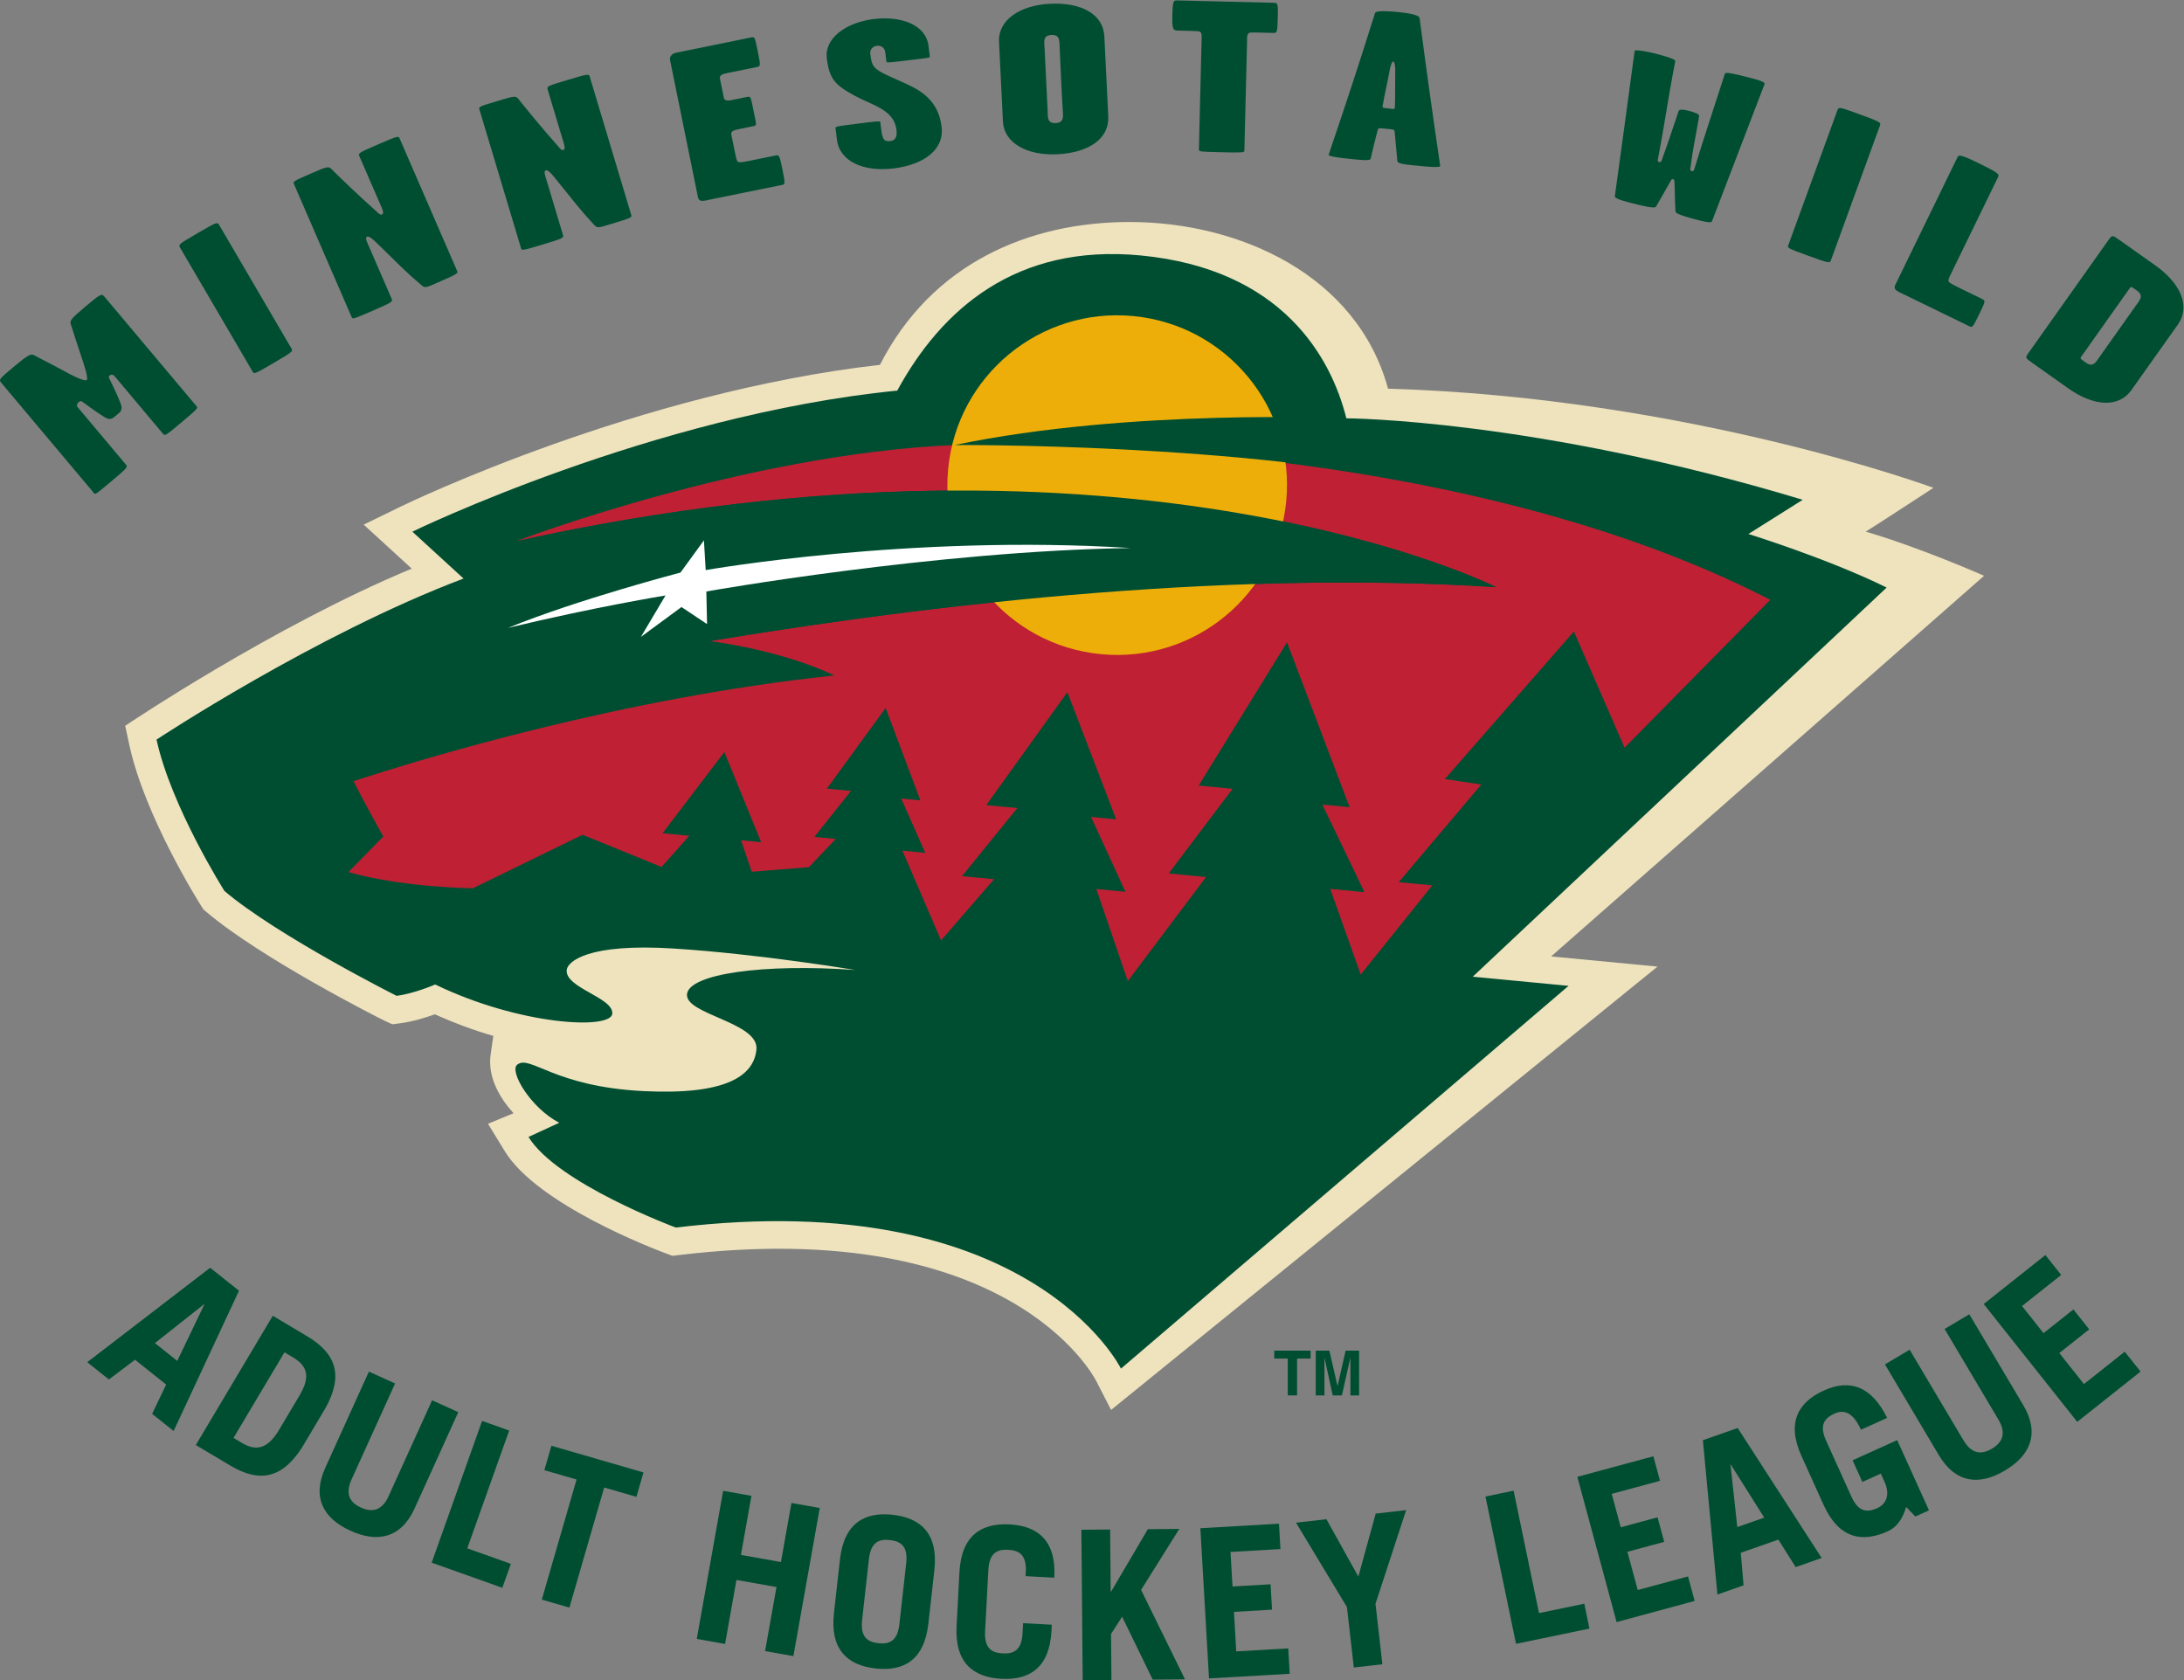 <?xml version="1.0" encoding="UTF-8" standalone="no"?>
<svg xmlns:dc="http://purl.org/dc/elements/1.1/" xmlns:cc="http://creativecommons.org/ns#" xmlns:rdf="http://www.w3.org/1999/02/22-rdf-syntax-ns#" xmlns:svg="http://www.w3.org/2000/svg" xmlns="http://www.w3.org/2000/svg" viewBox="0 0 489 376.187" height="376.187" width="489" xml:space="preserve" id="svg2" version="1.1">
  <rect x="0" y="0" width="489" height="376.187" fill="#808080" stroke="none"/>
  <defs id="defs6"></defs>
  <g transform="matrix(1.333,0,0,-1.333,0,376.187)" id="g10">
    <g transform="scale(0.1)" id="g12">
      <path id="path14" style="fill:#eee3bd;fill-opacity:1;fill-rule:nonzero;stroke:none" d="m 3332.59,1855.01 c 0,0 -105.86,46.88 -198.81,74.16 1.19,0.08 113.77,73.59 113.77,73.59 0,0 -411.04,151.78 -916.09,166.51 -51.96,190.97 -249.89,279.91 -433.95,279.95 -169.64,0.06 -332.75,-69.77 -419.49,-239.92 -406.4,-46.19 -789.375,-230.44 -805.704,-238.43 l -61.445,-29.93 80.703,-73.9 C 457.395,1769.66 210.285,1603.07 210.285,1603.07 l 7.149,-33.08 c 26.015,-119.25 116.464,-263.17 120.332,-269.23 l 3.769,-5.96 5.43,-4.63 c 92.402,-78.35 290.078,-178.39 299.902,-182.94 l 12.071,-5.49 13.164,1.68 c 21.386,2.81 43.086,9.53 58.144,15.04 32.031,-14.26 65.293,-26.84 98.34,-36.25 -2.168,-15.24 -4.356,-30.55 -4.356,-30.55 -0.253,-1.45 -0.351,-2.87 -0.566,-4.32 -3.476,-36.58 15.82,-69.309 38.867,-95.02 -10.82,-4.492 -42.851,-17.73 -42.851,-17.73 l 28.437,-46.41 C 902.902,799.078 1096.93,724.941 1118.88,716.738 l 10.55,-3.949 11.11,1.332 c 551.7,66.207 694.96,-200.18 700.78,-211.562 l 24.92,-48.598 917.85,744.649 -178.65,17.09 727.15,639.31"></path>
      <path id="path16" style="fill:#004e32;fill-opacity:1;fill-rule:nonzero;stroke:none" d="m 3168.96,1835.25 c -98.38,48.49 -232.19,89.97 -232.19,89.97 l 91.19,57.44 c -449.69,135.75 -766.52,136.84 -766.52,136.84 -25.34,101.54 -107.04,250.7 -345.45,273.57 -209.04,19.97 -334.35,-90.18 -408.92,-227.01 -0.28,-0.54 -1.04,-0.43 -1.65,-0.66 1.02,0.41 1.65,0.66 1.65,0.66 -411.84,-40.95 -814.461,-236.93 -814.461,-236.93 l 85.977,-78.73 c -249.57,-94.43 -515.684,-270.54 -515.684,-270.54 24.473,-112.58 114.102,-254.29 114.102,-254.29 88.555,-75.08 289.121,-176.08 289.121,-176.08 30.645,4 64.824,19.08 64.824,19.08 141.973,-68.67 294.791,-76.44 297.461,-49.18 2.62,27.35 -80.43,43.44 -76.445,73.95 1.836,13.55 34.883,44.86 180.105,35.58 145.09,-9.29 304.51,-36.05 304.51,-36.05 -155.22,11.13 -279.34,-6.6 -282.66,-40.7 -3.2,-34.14 121,-47.11 116.64,-92.64 -4.3,-45.43 -52.83,-76.741 -188.75,-70.1 -151.681,7.351 -190.783,61.43 -212.931,44.57 -14.199,-10.78 22.324,-72.852 70.488,-97.691 L 887.688,912.48 c 47.929,-78.05 247.402,-152.191 247.402,-152.191 596,71.492 747.77,-236.91 747.77,-236.91 l 751.84,642.891 -160.92,15.39 695.18,653.59"></path>
      <path id="path18" style="fill:#004e32;fill-opacity:1;fill-rule:nonzero;stroke:none" d="m 544.699,1494.02 c 0,0 -202.109,18.91 -102.441,78.63 99.668,59.8 422.656,212.7 567.092,241.95 l -142.756,98.37 c 0,0 851.116,228.13 1646.286,-76.98 0,0 -1297.08,75.92 -1968.181,-341.97"></path>
      <path id="path20" style="fill:#004e32;fill-opacity:1;fill-rule:nonzero;stroke:none" d="m 556.613,1497.5 c 0,0 408.614,144.53 844.647,190.05 0,0 -148.61,78.49 -411.463,66.92 C 726.984,1742.87 556.613,1497.5 556.613,1497.5"></path>
      <path id="path22" style="fill:#bf2033;fill-opacity:1;fill-rule:nonzero;stroke:none" d="M 1603.41,2074.61 C 1249.98,2059.8 866.594,1912.97 866.594,1912.97 1904.58,2142.4 2512.88,1835.99 2512.88,1835.99 c -443.48,28.37 -930.89,-25.8 -1320.52,-90.55 135.17,-19.06 208.9,-57.89 208.9,-57.89 -357.73,-37.35 -697.03,-141.36 -807.381,-177.51 21.426,-42.66 49.941,-92.89 49.941,-92.89 l -58.652,-59.83 c 92.051,-26.01 209.102,-27.18 209.102,-27.18 l 184.277,89.88 132.643,-54.06 46.56,52.38 -44.9,4.26 103.86,136.41 61.8,-151.45 -33.85,3.22 18.05,-52.87 95.92,7.71 45.12,47.37 -35.94,3.43 61.5,77.25 -40.37,3.89 98.67,135.56 58.28,-155.27 -32.13,3.03 40.38,-91.21 -38.36,3.65 64.9,-150.65 89.04,102.74 -53.87,5.12 92.84,114.31 -52.11,5 136.3,189.72 81.93,-213.58 -42.2,4.06 57.73,-125.74 -48.85,4.7 52.84,-154.68 131.42,174.8 -62.73,5.98 107.32,142.13 -56.99,5.48 148.44,240.6 105.13,-276.96 -45.78,4.41 70.69,-147.11 -57.45,5.47 51.16,-143.87 120.27,149.85 -56.44,5.35 138.73,164.02 -61.23,9.16 216.77,247.89 85.12,-195.24 244.75,248.41 c -567.39,292.21 -1370.1,259.92 -1370.1,259.92"></path>
      <path id="path24" style="fill:#edae09;fill-opacity:1;fill-rule:nonzero;stroke:none" d="m 2160.42,1980.13 c -15.04,-156.8 -154.34,-271.81 -311.13,-256.76 -156.79,14.98 -271.76,154.29 -256.7,311.05 14.98,156.86 154.28,271.79 311.03,256.81 156.86,-15.02 271.84,-154.34 256.8,-311.1"></path>
      <path id="path26" style="fill:#004e32;fill-opacity:1;fill-rule:nonzero;stroke:none" d="m 2512.88,1835.99 c 0,0 -608.3,306.41 -1646.286,76.98 l 55.937,-71.67 c 0,0 -311.875,-150.95 -473.144,-252.16 0,0 1129.243,306.47 2063.493,246.85"></path>
      <path id="path28" style="fill:#ffffff;fill-opacity:1;fill-rule:nonzero;stroke:none" d="m 1186.44,1828.66 c 0.08,0.03 383.91,68.18 712.79,72.96 -371.7,23.49 -713.82,-37.06 -713.9,-37.06 -0.96,16.8 -1.98,33.05 -2.97,49.92 -13.32,-18.35 -26.02,-35.9 -39.38,-54.06 -0.04,0 -173.496,-45.4 -289.628,-92.91 146.523,35.31 264.518,54.46 264.518,54.46 -13.97,-23.78 -27.35,-46.24 -41.37,-69.62 23.09,16.91 45.12,33.18 68.18,50.19 14.51,-9.6 28.36,-18.96 42.91,-28.64 -0.41,18.35 -0.72,36.15 -1.15,54.76"></path>
      <path id="path30" style="fill:#004e32;fill-opacity:1;fill-rule:nonzero;stroke:none" d="m 1603.41,2074.61 c 0,0 489.67,3.33 808.53,-69.91 l -150.5,114.8 c 0,0 -362.31,17.03 -658.03,-44.89"></path>
      <path id="path32" style="fill:#004e32;fill-opacity:1;fill-rule:nonzero;stroke:none" d="m 184.953,2011.96 c -27.851,-23.44 -25,-20.55 -28.281,-16.69 -58.359,69.46 -99.082,117.9 -154.922,184.32 -4.184,4.98 -2.27,6.61 20.625,25.83 24.785,20.85 29.59,23 34.648,20.15 13.32,-7.21 28.984,-14.83 42.559,-22.32 22.305,-12.4 42.539,-22.32 46.035,-19.38 3.086,2.6 -3.262,22.76 -11.933,48.03 -5.059,14.66 -10.098,31.67 -14.903,46.05 -1.953,5.47 1.621,9.87 23.711,28.44 24.785,20.84 28.145,23.16 32.285,18.2 19.082,-22.71 94.004,-111.82 154.258,-183.5 3.711,-4.43 5.879,-3.07 -23.926,-28.16 -27.91,-23.45 -28.164,-23.19 -31.406,-19.31 -36.055,42.91 -44.414,52.88 -81.406,96.88 -3.965,4.7 -11.328,0.87 -9.063,-3.38 9.629,-19.31 20.157,-42.09 20.957,-48.51 0.586,-4.68 -1.796,-8.11 -3.75,-9.72 -2.324,-1.98 -6.953,-5.87 -9.296,-7.84 -1.543,-1.31 -5.723,-3.39 -10,-2.26 -6.192,1.87 -26.426,16.5 -43.555,29.02 -3.574,2.69 -11.035,-5 -7.285,-9.41 36.972,-44.02 44.902,-53.43 80.937,-96.33 3.731,-4.43 3.594,-5.02 -26.289,-30.11"></path>
      <path id="path34" style="fill:#004e32;fill-opacity:1;fill-rule:nonzero;stroke:none" d="m 458.43,2211.75 c -31.426,-18.4 -31.602,-18.1 -34.18,-13.73 -45.84,78.34 -77.773,132.93 -121.641,207.82 -3.281,5.62 -2.812,5.89 28.204,24.02 34.062,19.94 34.257,19.64 37.539,14.02 14.961,-25.58 73.769,-126.06 121.054,-206.88 2.891,-5 2.657,-5.55 -30.976,-25.25"></path>
      <path id="path36" style="fill:#004e32;fill-opacity:1;fill-rule:nonzero;stroke:none" d="m 616.496,2424.55 c -4.18,-1.82 1.074,-11.37 3.926,-17.99 17.422,-40.13 18.73,-43.11 37.285,-85.92 2.324,-5.3 1.992,-5.83 -33.769,-21.34 -33.438,-14.5 -31.739,-13.37 -33.731,-8.73 -36.152,83.25 -61.309,141.3 -95.82,220.89 -2.598,5.99 -4.004,5.36 28.965,19.68 26.484,11.5 28.457,11.97 33.378,7 10.723,-10.73 47.813,-46.66 74.571,-70.12 2.832,-2.72 7.09,-7.56 10.371,-6.14 4.18,1.81 -0.02,10.24 -2.168,15.22 -12.539,28.85 -21.777,50.08 -35.566,81.92 -2.598,5.96 -2.129,6.16 30.839,20.46 36.25,15.73 34.512,14.58 37.129,8.61 11.797,-27.18 58.106,-134 95.391,-219.89 2.324,-5.3 3.828,-5.05 -31.914,-20.56 -17.168,-7.44 -21.055,-9.92 -26.309,-5.48 -32.285,27.37 -40.41,37.23 -76.504,72.03 -4.746,4.63 -12.382,11.97 -16.074,10.36"></path>
      <path id="path38" style="fill:#004e32;fill-opacity:1;fill-rule:nonzero;stroke:none" d="m 916.75,2536.04 c -4.355,-1.31 -0.273,-11.41 1.836,-18.34 12.559,-41.88 13.496,-45.02 26.875,-89.68 1.68,-5.54 1.328,-6.03 -36.016,-17.24 -34.902,-10.46 -33.086,-9.53 -34.55,-4.7 -26.055,86.91 -44.239,147.52 -69.18,230.64 -1.914,6.23 -3.34,5.78 31.074,16.11 27.656,8.3 29.649,8.54 33.965,3.03 9.394,-11.91 42.012,-51.95 65.82,-78.39 2.481,-3.02 6.192,-8.33 9.61,-7.31 4.355,1.31 1.152,10.16 -0.43,15.35 -9.024,30.12 -15.664,52.31 -25.664,85.54 -1.836,6.24 -1.387,6.38 33.066,16.72 37.793,11.35 35.957,10.42 37.832,4.17 8.496,-28.39 41.972,-139.88 68.912,-229.59 1.66,-5.53 3.24,-5.44 -34.12,-16.63 -17.93,-5.4 -22.03,-7.39 -26.764,-2.4 -28.848,31 -35.762,41.75 -67.461,80.54 -4.239,5.16 -10.918,13.35 -14.805,12.18"></path>
      <path id="path40" style="fill:#004e32;fill-opacity:1;fill-rule:nonzero;stroke:none" d="m 1171.17,2496.56 c -17.29,85.02 -28.26,138.87 -45.55,223.89 -0.94,4.62 -0.55,5.06 1.88,8.52 2.38,3.43 5.85,4.14 10.82,5.14 27.3,5.56 96.23,19.6 123.49,25.15 6,1.22 6.17,0.14 10.59,-21.47 5.17,-25.5 5.47,-26.91 -0.94,-28.23 -13.42,-2.72 -40.21,-8.17 -49.59,-10.1 -4.02,-0.81 -9.9,-2.37 -11.09,-4.09 -2,-2.99 -2.03,-2.63 -1.12,-7.25 4.83,-23.73 0.45,-2.1 5.26,-25.85 0.68,-3.19 0.45,-7.28 4.84,-8.6 3.87,-1.07 7.25,-0.01 11.23,0.79 8.42,1.71 19.85,4.04 24.32,4.95 5.94,1.22 5.74,-0.31 10.54,-24.04 4.65,-22.67 5.92,-23.89 -0.54,-25.19 -3.97,-0.82 -13.38,-2.75 -22.31,-4.57 -4.94,-0.99 -10.33,-2.47 -12.16,-3.58 -4.05,-3.03 -2.35,-6.36 -1.43,-10.97 5.78,-28.36 0.23,-1.07 6.01,-29.41 0.94,-4.6 2.33,-11.34 4.99,-11.88 2.71,-0.57 9.74,0.48 15.19,1.6 13.4,2.72 33.73,6.86 47.11,9.59 5.96,1.21 6.6,0.61 11.29,-22.42 5.21,-25.51 4.76,-25.97 -0.7,-27.08 -21.35,-4.33 -95.22,-19.39 -116.57,-23.73 -7.95,-1.61 -16.19,-4.04 -20.11,-2.61 -4.52,1.66 -4.55,7.18 -5.45,11.44"></path>
      <path id="path42" style="fill:#004e32;fill-opacity:1;fill-rule:nonzero;stroke:none" d="m 1467.26,2790.07 c 47.74,5.95 88.01,-10.52 92.27,-44.6 1.07,-8.97 1.07,-8.97 2.34,-18.67 0.25,-2.15 -7.4,-2.37 -30.51,-5.25 -28.61,-3.57 -42.18,-5.26 -42.36,-3.46 -0.88,6.82 -1.47,11.48 -2.03,16.15 -1.04,8.25 -7.6,11.8 -14.12,10.97 -6.55,-0.8 -12.03,-5.87 -11.04,-13.76 2.99,-24.03 5.76,-25.88 46.82,-44.07 30.76,-13.64 66.78,-28.11 73.01,-78.33 4.62,-36.96 -27.82,-63.23 -80.55,-69.81 -49.75,-6.2 -90.68,11.29 -95.24,47.89 -0.85,6.8 -1.52,12.17 -2.51,20.07 -0.32,2.51 5.19,3.21 33.35,6.73 28.11,3.49 41.63,5.54 41.88,3.38 0.86,-6.8 0.7,-5.37 1.29,-10.02 2.21,-17.95 3.92,-23.56 15.49,-22.13 10.56,1.31 11.52,10.17 10.37,19.16 -4.2,33.72 -39.79,40.57 -69.83,56.86 -33.38,18.06 -42.85,28.18 -47.13,62.98 -4.18,33.37 31.76,60.08 78.5,65.91"></path>
      <path id="path44" style="fill:#004e32;fill-opacity:1;fill-rule:nonzero;stroke:none" d="m 1861.53,2626.56 c -2.59,52.71 -4,81.98 -6.56,134.33 -1.82,37.18 -38.32,57.49 -91.4,54.89 -51.04,-2.5 -87.31,-27.8 -85.55,-63.57 2.64,-53.81 3.95,-80.53 6.58,-134.34 1.76,-35.73 40.32,-57.37 91.37,-54.87 53.08,2.59 87.4,26.36 85.56,63.56 z m -81.65,115.8 c 1.95,-40.8 2.6,-63.92 5.13,-104.73 0.47,-10.1 3.07,-21.57 -11.62,-22.26 -15.15,-0.76 -13.18,10.92 -13.71,21.04 -1.99,41.16 -3.06,63.56 -5.1,104.73 -0.5,10.1 -3.59,21.54 11.57,22.26 14.69,0.74 13.2,-10.92 13.73,-21.04"></path>
      <path id="path46" style="fill:#004e32;fill-opacity:1;fill-rule:nonzero;stroke:none" d="m 2015.05,2769.12 c -2.5,0.79 -11.62,1.01 -18.71,1.19 -7.07,0.16 -14.14,0.33 -18.73,0.46 -7.56,0.17 -9.03,3.45 -8.48,25.87 0.57,22.77 1.64,24.91 7.72,24.77 31.85,-0.8 131.58,-3.23 163.41,-4 6.08,-0.14 6.53,-2.68 6.04,-23.3 -0.67,-25.29 -1.17,-27.45 -6.76,-27.32 -6.07,0.16 -13.14,0.33 -21.78,0.53 -7.54,0.2 -16.66,0.41 -19.23,-0.24 -4.61,-2.41 -3.73,-8.58 -3.85,-13.28 -1.96,-79.87 -2.58,-105.54 -4.53,-184.7 -0.06,-3.25 -3.13,-3.55 -40.55,-2.64 -32.93,0.81 -35.94,0.88 -35.84,4.49 1.89,79.17 2.56,105.2 4.51,184.7 0.08,4.72 1.25,10.82 -3.22,13.47"></path>
      <path id="path48" style="fill:#004e32;fill-opacity:1;fill-rule:nonzero;stroke:none" d="m 2302.22,2555.37 c 4.61,20.62 7.01,29.1 12.05,48.95 0.86,3.53 5.86,2.32 15.39,1.34 8.05,-0.81 12.65,-0.54 12.79,-4.2 2.07,-20.19 2.68,-29.33 4.63,-49.89 0.51,-5.14 17.25,-6.08 31.84,-7.57 13.57,-1.36 40.74,-4.46 40.13,-0.42 -14.16,96.64 -22.15,153.78 -34.55,248.05 -0.86,6.27 -23.49,8.91 -36.05,10.19 -11.1,1.12 -37.33,3.38 -38.85,-1.54 -28.46,-90.88 -46.74,-145.72 -77.91,-238.15 -0.86,-3.18 28.36,-6.14 35.92,-6.89 16.09,-1.64 33.67,-3.78 34.61,0.13 z m 20.09,88.47 c 3.73,21.78 6.82,32.38 11.45,58.08 0.16,1.43 3.28,17.1 6.31,16.79 3.51,-0.35 3.63,-14.17 3.44,-15.97 -0.34,-28.68 0.11,-39.61 -0.57,-61.35 -0.35,-3.6 -4.32,-2.11 -11.33,-1.38 -8.57,0.84 -9.57,0.95 -9.3,3.83"></path>
      <path id="path50" style="fill:#004e32;fill-opacity:1;fill-rule:nonzero;stroke:none" d="m 2742.3,2480.64 c -6.39,1.65 -30.61,7.08 -29.93,11.75 8.93,63.42 20.96,153.27 33.27,244.16 0.23,2.93 23.65,-1.58 33.43,-4.08 14.67,-3.77 35.71,-9.51 34.83,-13.03 -12.78,-66.15 -17.64,-105.56 -29.28,-165.3 -0.25,-1.05 -0.41,-3.62 2.03,-4.26 2.99,-0.75 4.06,1.57 4.45,2.97 12.13,33.1 18.38,53.53 28.54,83.02 1.29,3.02 7.95,2.44 16.76,0.17 9.8,-2.5 17.98,-5.33 17.59,-8.96 -5.5,-33.68 -10.25,-52.26 -14.72,-88.05 -0.28,-1.05 -0.41,-3.62 2.05,-4.26 2.93,-0.76 4.06,1.58 4.41,2.97 18.81,61.25 35.94,111.74 51.58,160.71 0.94,3.51 21.51,-1.77 32.76,-4.65 13.28,-3.39 35.55,-8.34 33.87,-12.78 -20.47,-53.34 -64.5,-168.22 -88.29,-230.43 -1.66,-4.43 -17.65,0.4 -30.43,3.7 -6.34,1.62 -30.76,8.24 -30.85,11.99 -1.39,19.02 -0.94,33.09 -1.8,50.09 -0.12,1.55 0.51,3.99 -2.46,4.74 -2.44,0.64 -3.07,-1.81 -3.83,-2.74 -8.46,-14.64 -16.39,-29.39 -24.69,-43.32 -2.6,-4.18 -26.54,2.32 -39.29,5.59"></path>
      <path id="path52" style="fill:#004e32;fill-opacity:1;fill-rule:nonzero;stroke:none" d="m 3036.22,2392.92 c -34.26,12.47 -34.14,12.81 -32.38,17.57 31.03,85.27 52.69,144.72 82.34,226.26 2.23,6.12 2.72,5.93 36.51,-6.35 37.07,-13.51 36.97,-13.84 34.72,-19.96 -10.13,-27.84 -49.96,-137.26 -81.97,-225.24 -2.01,-5.43 -2.64,-5.6 -39.22,7.72"></path>
      <path id="path54" style="fill:#004e32;fill-opacity:1;fill-rule:nonzero;stroke:none" d="m 3355.87,2524.19 c -32.91,-67.61 -66.66,-136.85 -79.3,-162.87 -2.09,-4.21 -5.08,-10.38 -3.28,-12.46 1.8,-2.09 8.01,-5.53 13.05,-7.95 12.24,-5.99 30.92,-15.09 43.16,-21.06 5.51,-2.67 5.67,-3.53 -4.67,-24.65 -11.36,-23.4 -11.97,-23.52 -16.99,-21.08 -19.57,9.52 -87.36,42.56 -106.97,52.08 -7.25,3.55 -15.33,6.66 -17.54,10.18 -2.52,4.04 0.74,8.46 2.64,12.36 37.97,78.02 63.65,130.66 101.64,208.68 2.2,4.55 3.18,6.51 35.02,-9 34.57,-16.84 35.95,-18.71 33.24,-24.23"></path>
      <path id="path56" style="fill:#004e32;fill-opacity:1;fill-rule:nonzero;stroke:none" d="m 3580.26,2167.18 c 30.53,43.05 47.45,66.95 77.82,109.73 21.5,30.38 5.31,68.86 -38.03,99.59 -13.65,9.64 -49.16,34.81 -59.92,42.41 -11.98,8.49 -12.37,8.79 -18.64,-0.06 -31.13,-43.96 -102.59,-144.84 -133.77,-188.8 -6.48,-9.15 -6.25,-8.86 6.12,-17.64 11.97,-8.48 42.56,-30.14 59.88,-42.42 43.36,-30.73 85.06,-33.21 106.54,-2.81 z m 7.23,141.54 c -23.61,-33.34 -36.97,-52.25 -60.59,-85.58 -5.86,-8.26 -10.91,-18.85 -22.87,-10.37 -10.74,7.6 -10.52,7 -7.81,10.85 23.81,33.62 56.84,80.25 80.66,113.87 2.74,3.85 2.11,3.85 12.86,-3.76 11.97,-8.49 3.61,-16.78 -2.25,-25.01"></path>
      <path id="path58" style="fill:#004e32;fill-opacity:1;fill-rule:nonzero;stroke:none" d="m 2178.68,478.379 h -15.66 v 61.871 h -22.72 v 13.32 h 61.14 v -13.32 h -22.76 v -61.871"></path>
      <path id="path60" style="fill:#004e32;fill-opacity:1;fill-rule:nonzero;stroke:none" d="m 2282.88,478.379 h -14.61 v 62.769 h -0.21 l -14.07,-62.769 h -15.45 l -13.71,62.769 h -0.21 v -62.769 h -14.63 v 75.152 h 22.93 l 13.63,-59.179 h 0.2 l 13.44,59.179 h 22.69 v -75.152"></path>
      <path id="path62" style="fill:#004e32;fill-opacity:1;fill-rule:nonzero;stroke:none" d="m 260.219,566.211 37.508,-29.871 45.336,94.539 -0.551,0.441 z m -113.68,-32.051 206.449,158.61 48.453,-38.59 -109.816,-235.602 -36.133,28.781 23.567,49.25 -52.286,41.653 -43.824,-33.114 -36.41,29.012"></path>
      <path id="path64" style="fill:#004e32;fill-opacity:1;fill-rule:nonzero;stroke:none" d="m 392.227,406.988 14.433,-8.597 c 22.852,-13.61 42.535,-10.672 61.871,21.808 l 34.028,57.141 c 18.265,30.672 15.562,49.398 -10.301,64.789 l -14.434,8.59 z m 65.949,205.141 57.734,-34.391 c 47.512,-28.289 61.801,-64.5 31.008,-120.297 L 507.168,390.68 C 472.77,337.02 434.133,332.328 386.617,360.621 l -57.738,34.391 129.297,217.117"></path>
      <path id="path66" style="fill:#004e32;fill-opacity:1;fill-rule:nonzero;stroke:none" d="M 663.637,498.391 590.605,337.43 c -9.976,-21.989 -5.621,-37.801 15.735,-47.489 21.355,-9.691 36.437,-2.703 46.418,19.297 L 725.793,470.191 769.777,450.23 696.598,288.949 C 673.605,238.281 633.957,230.52 588.695,251.051 543.438,271.59 523.48,306.398 546.48,357.07 l 73.172,161.282 43.985,-19.961"></path>
      <path id="path68" style="fill:#004e32;fill-opacity:1;fill-rule:nonzero;stroke:none" d="M 725.055,197.449 809.742,435.551 855.25,419.352 784.875,221.5 858.078,195.461 843.77,155.219 725.055,197.449"></path>
      <path id="path70" style="fill:#004e32;fill-opacity:1;fill-rule:nonzero;stroke:none" d="M 1080.84,349.012 1068.96,308 l -54.13,15.672 -58.404,-201.723 -46.395,13.442 58.403,201.711 -54.125,15.668 11.875,41.019 154.656,-44.777"></path>
      <path id="path72" style="fill:#004e32;fill-opacity:1;fill-rule:nonzero;stroke:none" d="m 1170.34,69.352 44.29,248.789 47.55,-8.461 -17.66,-99.239 67.19,-11.961 17.67,99.239 47.55,-8.457 -44.29,-248.793 -47.55,8.461 19.13,107.511 -67.19,11.957 -19.13,-107.5 -47.56,8.453"></path>
      <path id="path74" style="fill:#004e32;fill-opacity:1;fill-rule:nonzero;stroke:none" d="m 1448.07,101.16 c -3.12,-27.82 8.2,-36.832 27.33,-38.98 19.13,-2.141 32.16,4.148 35.28,31.98 l 11.44,102.25 c 3.11,27.84 -8.2,36.852 -27.33,38.988 -19.14,2.141 -32.17,-4.148 -35.28,-31.968 z m -37.26,101.379 c 6.92,61.91 42.11,80.52 88.72,75.301 46.61,-5.211 76.82,-31.141 69.89,-93.059 l -10.04,-89.73 c -6.93,-61.922 -42.11,-80.519 -88.73,-75.301 -46.61,5.211 -76.81,31.129 -69.88,93.039 l 10.04,89.75"></path>
      <path id="path76" style="fill:#004e32;fill-opacity:1;fill-rule:nonzero;stroke:none" d="M 1654.65,82.34 C 1653.17,54.371 1665,46.039 1684.22,45.02 1703.44,44 1716.08,51.039 1717.56,79 l 0.89,16.781 48.24,-2.562 -0.56,-10.48 c -3.3,-62.207 -37.33,-82.84 -84.17,-80.359 -46.83,2.48 -78.5,26.59 -75.21,88.801 l 4.78,90.179 c 3.3,62.211 37.34,82.84 84.17,80.36 46.84,-2.481 78.51,-26.59 75.21,-88.809 l -0.04,-0.691 -48.23,2.551 0.37,6.992 c 1.48,27.968 -10.34,36.297 -29.57,37.316 -19.22,1.024 -31.86,-6.019 -33.34,-33.976 l -5.45,-102.762"></path>
      <path id="path78" style="fill:#004e32;fill-opacity:1;fill-rule:nonzero;stroke:none" d="m 1818.56,0 -2.2,252.691 48.3,0.418 0.91,-104.289 0.7,0.008 61.74,104.844 52.85,0.457 -64.21,-102.41 L 1990.41,1.5 1936.16,1.02 1884.83,106.641 1866.19,77.769 1866.87,0.43 1818.56,0"></path>
      <path id="path80" style="fill:#004e32;fill-opacity:1;fill-rule:nonzero;stroke:none" d="m 2030.73,3.02 -14.53,252.269 132.08,7.609 2.45,-42.628 -83.85,-4.829 3.34,-58 63.94,3.68 2.46,-42.633 -63.94,-3.679 3.82,-66.391 87.36,5.043 2.45,-42.633 -135.58,-7.809"></path>
      <path id="path82" style="fill:#004e32;fill-opacity:1;fill-rule:nonzero;stroke:none" d="m 2281.59,174.02 29.14,105.832 51.13,5.828 -51.46,-157.34 11.58,-101.539 -47.99,-5.473 -11.58,101.543 -85.55,141.719 51.11,5.832 53.62,-96.402"></path>
      <path id="path84" style="fill:#004e32;fill-opacity:1;fill-rule:nonzero;stroke:none" d="m 2546.44,61.109 -51.37,247.422 47.29,9.821 42.69,-205.622 76.07,15.79 8.68,-41.801 -123.36,-25.609"></path>
      <path id="path86" style="fill:#004e32;fill-opacity:1;fill-rule:nonzero;stroke:none" d="m 2715.38,97.648 -65.97,243.942 127.71,34.539 11.15,-41.219 -81.09,-21.93 15.17,-56.089 61.83,16.718 11.14,-41.211 -61.82,-16.726 17.36,-64.192 84.46,22.848 11.15,-41.226 -131.09,-35.454"></path>
      <path id="path88" style="fill:#004e32;fill-opacity:1;fill-rule:nonzero;stroke:none" d="m 2918.09,257.238 45.24,15.864 -55.92,88.699 -0.66,-0.242 z m -33.36,-113.297 -24.45,259.2 58.47,20.488 141.04,-218.348 -43.61,-15.269 -29.15,46.148 -63.08,-22.101 4.7,-54.731 -43.92,-15.387"></path>
      <path id="path90" style="fill:#004e32;fill-opacity:1;fill-rule:nonzero;stroke:none" d="m 3201.76,291.012 c -5.74,-18.731 -14.46,-33.434 -31.04,-40.934 -42.72,-19.34 -81.93,-12.488 -107.61,44.262 l -37.23,82.281 c -25.68,56.758 -4.95,90.719 37.78,110.059 44.96,20.351 80.88,5.492 106.14,-46.098 l -44,-19.902 c -13.43,29.648 -28.59,34.32 -44.54,27.09 -17.54,-7.93 -25.52,-20 -13.97,-45.508 l 42.42,-93.75 c 11.54,-25.5 25.88,-27.473 43.41,-19.532 16.58,7.5 21.3,24.239 12.36,44.008 l -6.35,14.032 -30.94,-14 -16.44,36.351 74.93,33.91 53.39,-117.98 -22.96,-10.391 -15.35,16.102"></path>
      <path id="path92" style="fill:#004e32;fill-opacity:1;fill-rule:nonzero;stroke:none" d="m 3207.6,555.129 90.26,-151.969 c 12.34,-20.762 27.79,-26.238 47.96,-14.25 20.16,11.969 23.05,28.328 10.72,49.102 l -90.26,151.968 41.52,24.668 90.44,-152.269 c 28.42,-47.848 12.11,-84.809 -30.62,-110.188 -42.73,-25.382 -82.69,-21.839 -111.11,26 l -90.44,152.27 41.53,24.668"></path>
      <path id="path94" style="fill:#004e32;fill-opacity:1;fill-rule:nonzero;stroke:none" d="m 3489.07,433.949 -157.1,197.942 103.63,82.25 26.55,-33.461 -65.8,-52.2 36.12,-45.519 50.17,39.809 26.54,-33.438 -50.17,-39.82 41.34,-52.09 68.54,54.398 26.55,-33.441 -106.37,-84.43"></path>
    </g>
  </g>
</svg>
